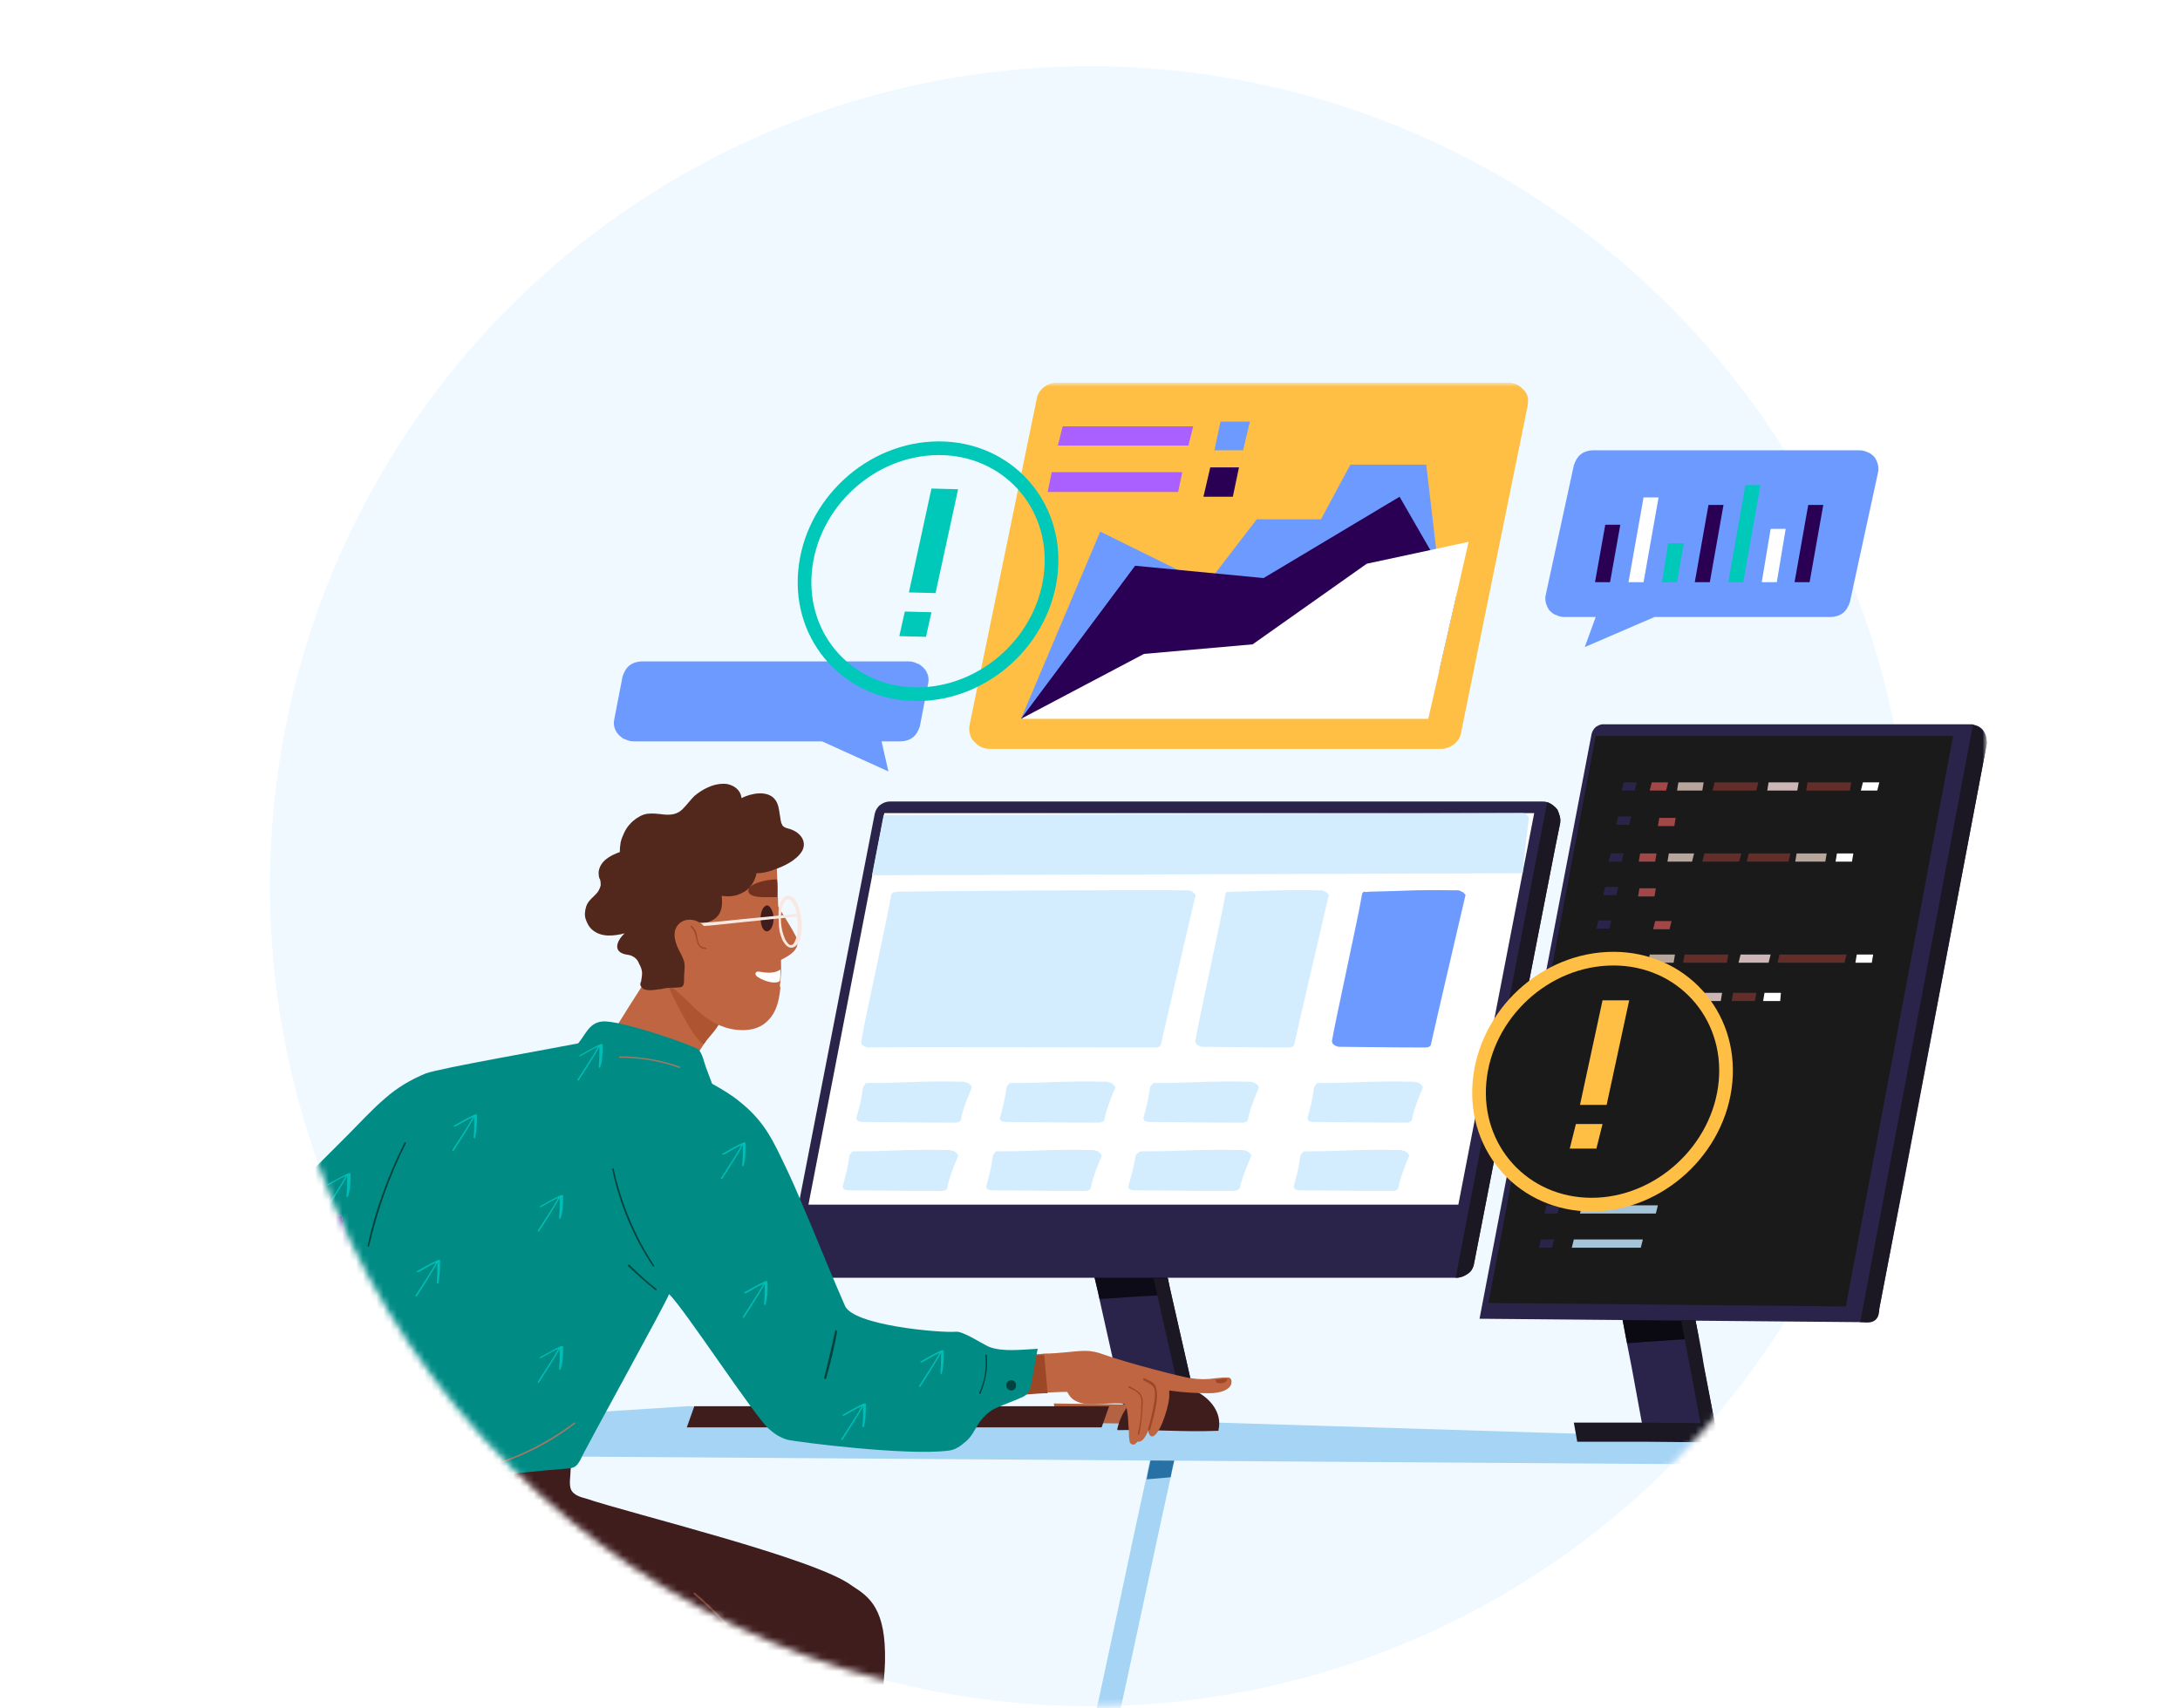 <?xml version="1.0" encoding="utf-8"?>
<!-- Generator: Adobe Illustrator 28.2.0, SVG Export Plug-In . SVG Version: 6.00 Build 0)  -->
<svg version="1.1" id="Layer_1" xmlns="http://www.w3.org/2000/svg" xmlns:xlink="http://www.w3.org/1999/xlink" x="0px" y="0px"
	 viewBox="0 0 319 250" style="enable-background:new 0 0 319 250;" xml:space="preserve">
<style type="text/css">
	.st0{fill:#F0F9FF;}
	.st1{fill:#F0F9FF;filter:url(#Adobe_OpacityMaskFilter);}
	.st2{mask:url(#mask0_4630_190205_00000065040143592304723550000015163094178246424481_);}
	.st3{fill:#A5D4F5;}
	.st4{fill:#B8A59C;}
	.st5{fill:#2871A4;}
	.st6{fill:#99867E;}
	.st7{fill:#2B244A;}
	.st8{fill:#0D0B17;}
	.st9{fill:#FFFFFF;}
	.st10{fill:#D3EDFF;}
	.st11{fill:#6D9AFF;}
	.st12{fill:#B36242;}
	.st13{fill:#1B1823;}
	.st14{fill:#401D1D;}
	.st15{fill:#7D443B;}
	.st16{fill:#BF6541;}
	.st17{fill:#AF5430;}
	.st18{fill:#F7E9E1;}
	.st19{fill:#733220;}
	.st20{fill:#9C4725;}
	.st21{fill:#52281C;}
	.st22{fill:#008B85;}
	.st23{fill:#01413E;}
	.st24{fill:#9C7968;}
	.st25{fill:#00BDB5;}
	.st26{fill:#44479C;}
	.st27{fill:#FFBF44;}
	.st28{fill:#E8DFDF;}
	.st29{fill:#0B0912;}
	.st30{fill:#1A1A1A;}
	.st31{fill:#632E29;}
	.st32{fill:#CCB6B6;}
	.st33{fill:#A24747;}
	.st34{fill:#A5C4D9;}
	.st35{fill:#2A0055;}
	.st36{fill:#AA5FFF;}
	.st37{fill:#00C9B9;}
	.st38{fill:none;stroke:#00C9B9;stroke-width:2;stroke-miterlimit:10;}
	.st39{fill:#1A1A1A;stroke:#FFBF44;stroke-width:2;stroke-miterlimit:10;}
</style>
<circle class="st0" cx="159.5" cy="129.7" r="120"/>
<defs>
	<filter id="Adobe_OpacityMaskFilter" filterUnits="userSpaceOnUse" x="6.6" y="56.1" width="284.2" height="199">
		<feColorMatrix  type="matrix" values="1 0 0 0 0  0 1 0 0 0  0 0 1 0 0  0 0 0 1 0"/>
	</filter>
</defs>
<mask maskUnits="userSpaceOnUse" x="6.6" y="56.1" width="284.2" height="199" id="mask0_4630_190205_00000065040143592304723550000015163094178246424481_">
	<path class="st1" d="M303.6,96c0,25.4,4,106.8-45.4,102c-21.7,31.2-57.8,51.7-98.7,51.7c-66.3,0-120-53.7-120-120
		c0-66.3,53.7-120,120-120C225.8,9.7,303.6,29.7,303.6,96z"/>
</mask>
<g class="st2">
	<path class="st3" d="M172.2,212.2L172,213c-0.2,0.9-0.4,2-0.7,3.2c-2.3,10.4-6.3,29.4-8.2,37.9l-3.5,0c1.9-8.5,5.8-27.2,8.1-37.7
		c0.3-1.3,0.5-2.4,0.7-3.4l0.2-1c0-0.1,0.1-0.2,0.1-0.3C169.8,211.9,171.4,212.2,172.2,212.2z"/>
	<path class="st4" d="M265.6,211.6l-0.6,2.5c-0.2,0.9-0.4,2-0.7,3.1c-2.3,10.4-5.9,27.2-7.9,36l-3.2,0c2-8.9,5.9-27.1,7.8-35.8
		c0.2-0.7,0.3-1.4,0.5-2c0.1-0.4,0.2-0.8,0.3-1.3l0.6-2.6C264.2,211.5,263.8,211.6,265.6,211.6z"/>
	<path class="st5" d="M168.5,213.1c-0.2,1-0.5,2.1-0.7,3.4l3.5-0.3c0.2-1.2,0.5-2.3,0.7-3.2C170.8,213,169.7,213.1,168.5,213.1z"/>
	<path class="st6" d="M261.8,214.1c-0.1,0.4-0.2,0.8-0.3,1.3c-0.1,0.6-0.3,1.3-0.5,2l2.1-0.2l1.2-0.1c0.2-1.1,0.5-2.1,0.7-3.1
		L261.8,214.1z"/>
	<path class="st3" d="M100.6,205.8l-60.3,3.9c5.1-4.9,0.7,3.2,0.7,3.2l108.5-0.7l128.9-0.9L100.6,205.8z"/>
	<path class="st3" d="M74,209.9c-0.2,1.8-0.3,1.5-0.7,3.2l204.3,1.4c0.3-1.8,0.5-1.5,0.9-3.2L74,209.9z"/>
	<path class="st7" d="M175.2,206.4c-1.2,0-4.8,0-7.6-0.1c-1.3,0-2.5,0-3.1,0c-1.2-5.4-2.4-10.7-3.6-16.1c-0.3-1.5-0.7-2.9-1-4.4
		c-0.4-1.8-0.8-3.6-1.2-5.4c-0.1-0.3-0.1-0.6-0.2-0.9c0.8,0,1.7,0,2.5-0.1c0.9-0.1,7.1-0.2,8-0.4c0,0.1,0.1,0.2,0.1,0.3
		c0.5,2.2,1,4.3,1.5,6.5c0.3,1.2,0.5,2.4,0.8,3.6C172.7,195.2,174,200.8,175.2,206.4z"/>
	<path class="st8" d="M170.6,185.9c-3.3-0.2-6.7-0.2-10-0.2h-0.7c0.3,1.5,0.7,2.9,1,4.4l0.3,0c2-0.1,4.1-0.3,6.1-0.4
		c1.3-0.1,2.7-0.1,4-0.2C171.1,188.4,170.9,187.2,170.6,185.9z"/>
	<path class="st7" d="M228.3,120.4c0,0,0,0.1,0,0.1l-0.7,3.4l-2.8,14.3l-9.1,46.7c-0.1,0.6-0.4,1.2-0.9,1.5
		c-0.5,0.4-1.1,0.6-1.7,0.6h-95.6c-0.3,0-0.7-0.1-1-0.2c-0.3-0.1-0.6-0.3-0.8-0.6c-0.2-0.3-0.4-0.6-0.4-0.9c-0.1-0.3-0.1-0.7,0-1
		l12.7-65.2c0.1-0.5,0.4-1,0.8-1.3c0.4-0.3,0.9-0.5,1.4-0.5h95.4c0.3,0,0.5,0,0.8,0.1c0.6,0.2,1.1,0.6,1.5,1.1
		C228.2,119.2,228.4,119.8,228.3,120.4z"/>
	<path class="st9" d="M224.5,119l-11.1,57.3h-95.1l11.1-57.3H224.5z"/>
	<path class="st10" d="M127.6,128.1l1.7-8.8l93.6-0.3c0.1,0,0.3,0.1,0.3,0.1l0.3,0.2l0.2,0.3l0,0.3c0,0-0.6,4.7-0.9,7.9L127.6,128.1
		z"/>
	<path class="st10" d="M131.5,130.5c5.6-0.1,35.2-0.3,42.2-0.2c0.2,0,0.4,0,0.5,0.1c0.2,0,0.3,0.1,0.4,0.2c0.1,0.1,0.2,0.2,0.3,0.3
		c0.1,0.1,0,0.3,0,0.3s-4.6,19.7-5,21.6c0,0.1-0.1,0.3-0.3,0.4c-0.2,0.1-0.4,0.1-0.6,0.1c-5.9,0-39.9-0.1-41.9,0
		c-0.1,0-0.3,0-0.4-0.1c-0.1,0-0.3-0.1-0.4-0.2c-0.1-0.1-0.2-0.1-0.2-0.2c0-0.1-0.1-0.2-0.1-0.3c0.4-2.6,4-18.8,4.4-21.5
		c0-0.1,0.1-0.3,0.3-0.4C131,130.6,131.2,130.5,131.5,130.5z"/>
	<path class="st10" d="M180.4,130.5c5.6-0.1,5.8-0.3,12.8-0.2c0.2,0,0.4,0,0.5,0.1s0.3,0.1,0.4,0.2c0.1,0.1,0.2,0.2,0.3,0.3
		c0.1,0.1,0,0.3,0,0.3s-4.6,19.7-5,21.6c0,0.1-0.1,0.3-0.3,0.4c-0.2,0.1-0.4,0.1-0.6,0.1c-5.9,0-10.5-0.1-12.5-0.1
		c-0.1,0-0.3,0-0.4-0.1c-0.1,0-0.3-0.1-0.4-0.2c-0.1-0.1-0.2-0.1-0.2-0.2c0-0.1-0.1-0.2-0.1-0.3c0.4-2.6,4-18.8,4.4-21.5
		c0-0.1,0.1-0.3,0.3-0.4C179.9,130.6,180.2,130.5,180.4,130.5z"/>
	<path class="st11" d="M200.4,130.5c5.6-0.1,5.8-0.3,12.8-0.2c0.2,0,0.4,0,0.5,0.1s0.3,0.1,0.4,0.2c0.1,0.1,0.2,0.2,0.3,0.3
		c0.1,0.1,0,0.3,0,0.3s-4.6,19.7-5,21.6c0,0.1-0.1,0.3-0.3,0.4c-0.2,0.1-0.4,0.1-0.6,0.1c-5.9,0-10.5-0.1-12.5-0.1
		c-0.1,0-0.3,0-0.4-0.1c-0.1,0-0.3-0.1-0.4-0.2c-0.1-0.1-0.2-0.1-0.2-0.2c0-0.1-0.1-0.2-0.1-0.3c0.4-2.6,4-18.8,4.4-21.5
		c0-0.1,0.1-0.3,0.3-0.4C199.9,130.6,200.2,130.5,200.4,130.5z"/>
	<path class="st10" d="M127.1,158.5c5.9,0,6.1-0.3,13.6-0.2c0.2,0,0.4,0,0.6,0.1c0.2,0,0.3,0.1,0.5,0.2c0.1,0.1,0.2,0.2,0.3,0.3
		c0.1,0.1,0.1,0.3,0.1,0.3s-1.3,2.9-1.6,4.7c0,0.1-0.1,0.2-0.3,0.3c-0.2,0.1-0.4,0.1-0.7,0.1c-6.2,0-11.1-0.1-13.2-0.1
		c-0.2,0-0.3,0-0.4,0c-0.1,0-0.3-0.1-0.4-0.1c-0.1-0.1-0.2-0.1-0.2-0.2c0-0.1-0.1-0.2-0.1-0.2c0.7-2.7,0.6-2.1,1-4.6
		c0-0.1,0.2-0.3,0.3-0.4C126.6,158.5,126.8,158.5,127.1,158.5z"/>
	<path class="st10" d="M125.1,168.5c5.9,0,6.1-0.3,13.6-0.2c0.2,0,0.4,0,0.6,0.1c0.2,0,0.3,0.1,0.5,0.2c0.1,0.1,0.2,0.2,0.3,0.3
		c0.1,0.1,0.1,0.3,0.1,0.3s-1.3,2.9-1.6,4.7c0,0.1-0.1,0.2-0.3,0.3c-0.2,0.1-0.4,0.1-0.7,0.1c-6.2,0-11.1-0.1-13.2-0.1
		c-0.2,0-0.3,0-0.4,0c-0.1,0-0.3-0.1-0.4-0.1c-0.1-0.1-0.2-0.1-0.2-0.2c0-0.1-0.1-0.2-0.1-0.2c0.7-2.7,0.6-2.1,1-4.6
		c0-0.1,0.2-0.3,0.3-0.4C124.6,168.5,124.8,168.5,125.1,168.5z"/>
	<path class="st10" d="M169.1,158.5c5.9,0,6.1-0.3,13.6-0.2c0.2,0,0.4,0,0.6,0.1c0.2,0,0.3,0.1,0.5,0.2c0.1,0.1,0.2,0.2,0.3,0.3
		c0.1,0.1,0.1,0.3,0.1,0.3s-1.3,2.9-1.6,4.7c0,0.1-0.1,0.2-0.3,0.3c-0.2,0.1-0.4,0.1-0.7,0.1c-6.2,0-11.1-0.1-13.2-0.1
		c-0.2,0-0.3,0-0.4,0c-0.1,0-0.3-0.1-0.4-0.1c-0.1-0.1-0.2-0.1-0.2-0.2c0-0.1-0.1-0.2-0.1-0.2c0.7-2.7,0.6-2.1,1-4.6
		c0-0.1,0.2-0.3,0.3-0.4C168.6,158.5,168.8,158.5,169.1,158.5z"/>
	<path class="st10" d="M167.2,168.5c6.2,0,6.5-0.3,14.4-0.2c0.2,0,0.4,0,0.6,0.1c0.2,0,0.3,0.1,0.5,0.2c0.1,0.1,0.2,0.2,0.3,0.3
		c0.1,0.1,0.1,0.3,0.1,0.3s-1.3,2.9-1.7,4.7c0,0.1-0.2,0.2-0.4,0.3c-0.2,0.1-0.4,0.1-0.7,0.1c-6.6,0-11.7-0.1-14-0.1
		c-0.2,0-0.3,0-0.5,0c-0.1,0-0.3-0.1-0.4-0.1c-0.1-0.1-0.2-0.1-0.2-0.2c-0.1-0.1-0.1-0.2-0.1-0.2c0.7-2.7,0.6-2.1,1.1-4.6
		c0-0.1,0.2-0.3,0.4-0.4C166.7,168.5,166.9,168.5,167.2,168.5z"/>
	<path class="st10" d="M193.1,158.5c5.9,0,6.1-0.3,13.6-0.2c0.2,0,0.4,0,0.6,0.1c0.2,0,0.3,0.1,0.5,0.2c0.1,0.1,0.2,0.2,0.3,0.3
		c0.1,0.1,0.1,0.3,0.1,0.3s-1.3,2.9-1.6,4.7c0,0.1-0.1,0.2-0.3,0.3c-0.2,0.1-0.4,0.1-0.7,0.1c-6.2,0-11.1-0.1-13.2-0.1
		c-0.2,0-0.3,0-0.4,0c-0.1,0-0.3-0.1-0.4-0.1c-0.1-0.1-0.2-0.1-0.2-0.2c0-0.1-0.1-0.2-0.1-0.2c0.7-2.7,0.6-2.1,1-4.6
		c0-0.1,0.2-0.3,0.3-0.4C192.6,158.5,192.8,158.5,193.1,158.5z"/>
	<path class="st10" d="M191.1,168.5c5.9,0,6.1-0.3,13.6-0.2c0.2,0,0.4,0,0.6,0.1c0.2,0,0.3,0.1,0.5,0.2c0.1,0.1,0.2,0.2,0.3,0.3
		c0.1,0.1,0.1,0.3,0.1,0.3s-1.3,2.9-1.6,4.7c0,0.1-0.1,0.2-0.3,0.3c-0.2,0.1-0.4,0.1-0.7,0.1c-6.2,0-11.1-0.1-13.2-0.1
		c-0.2,0-0.3,0-0.4,0c-0.1,0-0.3-0.1-0.4-0.1c-0.1-0.1-0.2-0.1-0.2-0.2c0-0.1-0.1-0.2-0.1-0.2c0.7-2.7,0.6-2.1,1-4.6
		c0-0.1,0.2-0.3,0.3-0.4C190.6,168.5,190.8,168.5,191.1,168.5z"/>
	<path class="st10" d="M148.1,158.5c5.9,0,6.1-0.3,13.6-0.2c0.2,0,0.4,0,0.6,0.1c0.2,0,0.3,0.1,0.5,0.2c0.1,0.1,0.2,0.2,0.3,0.3
		c0.1,0.1,0.1,0.3,0.1,0.3s-1.3,2.9-1.6,4.7c0,0.1-0.1,0.2-0.3,0.3c-0.2,0.1-0.4,0.1-0.7,0.1c-6.2,0-11.1-0.1-13.2-0.1
		c-0.2,0-0.3,0-0.4,0c-0.1,0-0.3-0.1-0.4-0.1c-0.1-0.1-0.2-0.1-0.2-0.2c0-0.1-0.1-0.2-0.1-0.2c0.7-2.7,0.6-2.1,1-4.6
		c0-0.1,0.2-0.3,0.3-0.4C147.6,158.5,147.8,158.5,148.1,158.5z"/>
	<path class="st10" d="M146.1,168.5c5.9,0,6.1-0.3,13.6-0.2c0.2,0,0.4,0,0.6,0.1c0.2,0,0.3,0.1,0.5,0.2c0.1,0.1,0.2,0.2,0.3,0.3
		c0.1,0.1,0.1,0.3,0.1,0.3s-1.3,2.9-1.6,4.7c0,0.1-0.1,0.2-0.3,0.3c-0.2,0.1-0.4,0.1-0.7,0.1c-6.2,0-11.1-0.1-13.2-0.1
		c-0.2,0-0.3,0-0.4,0c-0.1,0-0.3-0.1-0.4-0.1c-0.1-0.1-0.2-0.1-0.2-0.2c0-0.1-0.1-0.2-0.1-0.2c0.7-2.7,0.6-2.1,1-4.6
		c0-0.1,0.2-0.3,0.3-0.4C145.6,168.5,145.8,168.5,146.1,168.5z"/>
	<path class="st12" d="M175.5,208.5l-20.8-0.3l-0.5-2.8l20.9,0.3L175.5,208.5z"/>
	<path class="st13" d="M175.1,205.9c-0.7,0-1.4,0-2.1-0.1l-4.2-18.7h2.1C171,188,174.5,202.8,175.1,205.9z"/>
	<path class="st14" d="M161.2,208.9h-60.7l1.1-3.1h60.7L161.2,208.9z"/>
	<path class="st15" d="M99.2,241c-0.3-0.6-1.2-0.8-1.8-0.9c-0.9-0.3-1.9-0.5-2.9-0.8c-1.4-0.3-2.9-0.5-4.4-0.7
		c-0.4,0-0.9-0.1-1.3-0.1c-2.2-0.1-4.4,0-6.6,0.2c-1.4,0.2-3.3,0.8-3.3,2.6c0,0,0,0.1,0,0.1c0,0,0,0,0.1,0s0.1,0,0.1,0
		c0,0,0,0,0.1,0c-0.1,0.8-0.2,1.6-0.3,2.4c-0.1,0.5-0.1,1.1-0.2,1.6c-0.4,3.2-0.9,6.4-1.5,9.6l20.1-0.2c0.1-0.8,0.2-1.5,0.4-2.3
		c0.3-1.9,0.6-3.8,0.9-5.6c0-0.2,0.1-0.4,0.1-0.6c0.2-1,0.3-2.1,0.4-3.1C99.2,242.5,99.5,241.6,99.2,241z"/>
	<path class="st4" d="M78.1,229.5c-0.6,2.8-1.3,5.6-1.9,8.4c-0.4,1.7-0.8,3.4-1.1,5.1c-0.2,0.8-0.4,1.6-0.5,2.4
		c-0.7,3.2-1.5,6.4-2.2,9.6l-3.5,0c0.7-3.2,1.5-6.5,2.2-9.7c0.2-1,0.5-2,0.7-3c0.3-1.5,0.7-2.9,1-4.4c0.6-2.9,1.3-5.7,1.9-8.6
		c0-0.1,0.1-0.2,0.1-0.3C75.6,229.3,77.2,229.6,78.1,229.5z"/>
	<path class="st14" d="M129.5,243.3c-0.1,3.4-0.8,8.1-1.4,11.2l-4.4,0h0c-1,0-2.1,0-3.1,0h0l-17.9,0.2c0.6-2.2,1.8-5.7,1.4-7.5
		c-0.3,0-0.6,0-0.8,0c-1,0-2.7-0.2-4.8-0.4c-3.3-0.4-7.6-1-11.8-1.7c-2.8-0.5-5.5-0.9-7.9-1.3c-1.5-0.3-2.8-0.5-3.9-0.7
		c-0.7-0.1-1.3-0.2-1.7-0.4c-0.5-0.1-1.1-0.2-1.6-0.3c-2.7-0.5-5.5-0.6-8.2-1.1c-0.7-0.1-1.5-0.2-2.2-0.4c-2.2-0.5-4.3-1.3-6.2-2.7
		c-0.2-0.2-0.5-0.4-0.8-0.6c-2.4-2-3.7-4.8-3.9-7.9c-0.1-1.9-0.1-3.8,0-5.6c0.1-2,0.2-3.9,0.2-5.9h0c0,0-0.1,0-0.1,0
		c0,0-0.1,0-0.1-0.1c0,0,0-0.1,0-0.1c0,0,0-0.1,0.1-0.1c2.7-0.8,5.4-1.6,8.2-2.3l1.9-0.5c4.6-1.2,9.3-2.4,14-3.4
		c1.8-0.4,3.6-0.8,5.4-1.2c1-0.2,2.7-0.8,3.4,0.2c0.4,0.5,0.3,1.2,0.3,1.8c0,0.9,0,1.7-0.1,2.6c0,0.9-0.3,2.2,0.1,3
		c0.4,0.7,1.3,1,2.1,1.2c6.8,2.3,33.8,8.8,39,12.8C127.2,233.7,129.7,235.4,129.5,243.3z"/>
	<path class="st14" d="M175,203.6c-1-0.5-6.8,0.2-6.9,0.2c-2.5,0.6-4,2.8-4.6,5.3c0,0,0,0,0,0.1c0,0,0,0,0,0.1c0,0,0,0,0,0
		c0,0,0,0,0.1,0c6-0.1,9.3,0.3,14.6,0.1c0,0,0.1,0,0.1,0c0,0,0,0,0-0.1C178.9,206.7,177,204.6,175,203.6z"/>
	<path class="st16" d="M98,160.7c-2.8-1.6-7.5-5-10.6-5.9c3-4.9,6.1-9.9,9.3-14.7c2.9,1.3,7.6,4.7,10.2,6.7
		C103.9,151.4,100.9,156,98,160.7z"/>
	<path class="st16" d="M179.2,203.5c-0.7,0.3-1.5,0.4-2.2,0.4c-2,0-3.9-0.1-5.9-0.4c0,0.3,0,0.6,0,0.9c0,0.9-1,4.8-2.2,5.7
		c-0.5,0.4-0.8-0.2-0.9-0.7c-0.4,1-0.9,1.7-1.6,1.6c0,0.1-0.1,0.2-0.2,0.2c-0.1,0.1-0.1,0.2-0.2,0.2c-0.1,0-0.2,0-0.3,0
		c-0.1,0-0.2-0.1-0.3-0.2c-0.1-0.1-0.1-0.2-0.1-0.3c-0.1-0.4-0.1-0.8-0.1-1.1c0-0.6-0.1-1.1-0.1-1.7c0-0.6-0.2-2.4-0.5-2.6
		c-1.5-0.4-5.3,0.4-6.8-0.3c-0.6-0.2-1.1-0.6-1.4-1.1c0,0-0.2-0.4-0.3-0.4c-1.2,0-2.1,0.1-3.2,0.1c-0.9,0.1-2,0.1-3.3,0.2l-0.9,0.1
		c-0.1,0,0.2-0.4,0.2-0.4c0.2-1.2,0.8-4.1,1.2-5.2c0,0,0,0,0-0.1c0,0,0,0,0-0.1c0,0,0,0,0-0.1c0,0,0,0,0.1,0h0c0,0,0,0,0.1,0l0.5,0
		c0.7,0,1.3,0,2-0.1c1.1,0,2.2-0.1,3.3-0.2c0.9-0.1,1.9-0.2,2.8-0.2c0.8,0,1.7,0.2,2.5,0.5c3.6,1.3,12.2,3.5,12.9,3.5
		c1.2,0.2,2.4,0.2,3.6,0l1.1-0.1c0.2,0,0.4,0,0.6,0c0.1,0,0.3,0,0.4,0.1s0.2,0.2,0.2,0.4C180.3,202.9,179.6,203.3,179.2,203.5z"/>
	<path class="st17" d="M103,152.8c-1.6-0.5-5.2-8.4-5.2-8.4l4.8,0.5l2.9,2.2C106.5,149.5,103.7,151.6,103,152.8z"/>
	<path class="st16" d="M116.6,137.4c-0.3-1-2.8-4.7-3.3-5.7c0,0,0,0-0.1-0.1c0,0-0.1,0-0.1,0c0,0-0.1,0-0.1,0.1s0,0.1,0,0.1
		c0,0,0,0,0,0c0,0,0,0-0.1,0c0,0,0,0-0.1,0c0,0,0,0-0.1,0c0,0,0,0,0,0.1c-0.2,2.9,0.3,5.8,0.9,8.7c0,0,0,0,0,0.1c0,0,0,0,0,0
		c0,0,0,0,0.1,0c0,0,0,0,0.1,0C115.1,140.1,117.2,139.1,116.6,137.4z"/>
	<path class="st18" d="M115.8,138.7c-0.5,0-0.9-0.4-1.3-1.1c-0.7-1.7-0.9-3.5-0.4-5.2c0.2-0.8,0.7-1.3,1.2-1.3c1-0.1,1.8,1.5,2,3.7
		c0.1,0.9,0,1.8-0.2,2.7C116.8,138.2,116.3,138.7,115.8,138.7L115.8,138.7z M115.3,131.6L115.3,131.6c-0.3,0-0.6,0.4-0.8,1
		c-0.4,1.6-0.3,3.3,0.4,4.9c0.3,0.5,0.6,0.9,0.9,0.8c0.3,0,0.5-0.4,0.7-1c0.2-0.8,0.3-1.6,0.2-2.5
		C116.6,132.9,115.9,131.6,115.3,131.6L115.3,131.6z"/>
	<path class="st16" d="M114.2,143.7c0-0.5,0.1-1.2,0.1-1.8c0-0.1,0-0.3,0-0.4c0-1.9-0.1-3.7-0.3-5.6c-0.1-1.6-0.3-9.4-0.4-10.3
		c0,0,0-0.1,0-0.1c0,0,0,0-0.1,0c0,0,0,0,0-0.1c0,0,0,0-0.1,0c-4.6,0.2-10,2-13.9,4.4c-1,0.6-1.9,1.3-2.8,2
		c-0.8,0.7-1.6,1.4-1.9,2.4c-0.4,1.2-0.4,2.5-0.3,3.7c0,1.1,0.2,2.1,0.6,3.1c0.4,1.1,1.2,2.1,2.2,2.7c0.9,0.6,3,2.5,3,2.5
		c1.5,1.5,3.1,3.1,5.1,3.9c1.9,0.8,4.5,1,6.2-0.1c1.9-1.3,2.4-3.3,2.6-5.5C114.1,144.4,114.1,144.1,114.2,143.7z"/>
	<path class="st14" d="M113.2,134.4c0,1-0.4,1.9-1,1.9c-0.5,0-0.9-0.8-0.9-1.9c0-1,0.4-1.9,1-1.9
		C112.7,132.6,113.2,133.4,113.2,134.4z"/>
	<path class="st19" d="M113.7,128.7c-1.1,0-2.8,0.3-3.7,0.9c-0.7,0.4-0.7,1.2,0.2,1.5c0.6,0.2,1.2,0.2,1.8,0.2c0.4,0,0.9,0,1.3,0
		c0.1,0,0.3,0,0.4,0C113.8,130.3,113.8,129.6,113.7,128.7z"/>
	<path class="st20" d="M152.8,198.3c-0.7,0-1.3,0.1-2,0.1c-0.3,1.1-0.6,2.2-0.8,3.3c0,0.2,0,2.1,0,2.4c1.3-0.1,2.4-0.2,3.3-0.2
		L152.8,198.3z"/>
	<path class="st9" d="M114.2,141.9c-0.9,0.6-2,0.5-3.1,0.3c-0.7-0.1-0.7,0.5-0.2,0.8c0.8,0.5,2.1,1,3,0.7c0.1,0,0.1-0.1,0.2-0.1
		C114.2,143.2,114.2,142.5,114.2,141.9z"/>
	<path class="st21" d="M115.8,121.4c-0.5-0.2-1.2-0.2-1.4-0.8c-0.2-0.4-0.2-1-0.3-1.4c-0.1-0.7-0.2-1.6-0.7-2.2
		c-1.1-1.4-3.5-0.9-4.9-0.2c-0.1-1.3-1.4-2.1-2.6-2.1c-1.6,0-3.1,0.8-4.3,1.8c-0.6,0.6-1.1,1.3-1.7,1.9c-0.8,0.8-1.7,0.9-2.8,0.8
		c-0.8-0.1-1.6-0.2-2.4-0.1c-0.7,0.1-1.4,0.5-2,1c-0.7,0.6-1.2,1.3-1.5,2.1c-0.4,0.8-0.5,1.6-0.5,2.5c-1.4,0.5-2.9,1.3-3.1,2.9
		c0,0.4,0,0.8,0.2,1.1c0.1,0.3,0.1,0.6,0.1,0.9c-0.1,0.3-0.2,0.6-0.4,0.9c-0.5,0.7-1.4,1.2-1.7,2.1c-0.2,0.6-0.3,1.3-0.1,1.9
		c0.2,0.6,0.5,1.2,1,1.6c1.3,1.1,3.1,0.9,4.7,0.5c-0.9,0.8-1.7,2.3-0.4,2.9c0.4,0.2,0.8,0.2,1.2,0.3c0.6,0.2,1.1,0.6,1.3,1.2
		c0.6,1.1,0.5,1.5,0.3,2.7c-0.1,0.1-0.1,0.3-0.1,0.4s0.1,0.3,0.2,0.4c0.4,0.6,1.8,0.4,2.4,0.3c0.5,0,0.9-0.2,1.3-0.2
		c0.6-0.1,1.2,0,1.8-0.1c0.8,0,0.7-0.8,0.7-1.4c0-1,0.2-1.5,0-2.4c-0.3-1.1-1.4-2.3-1.1-3.4c0.3-1.1,1.2-1.3,2.3-1.7
		c0.9-0.3,1.8-0.4,2.7-0.8c1.6-0.7,1.8-2.2,1.6-3.7c0.6,0.1,1.2,0.1,1.8,0c0.6-0.1,1.2-0.4,1.7-0.7c0.8-0.6,1.4-1.5,1.6-2.6
		c0.9,0,1.7-0.2,2.5-0.5c1.5-0.5,3.4-1.4,4.2-2.8C118.1,123.1,117.1,121.9,115.8,121.4z"/>
	<path class="st18" d="M117,133.7l-8.2,0.8c-3,0.3-6,0.7-9.1,0.6c-0.3,0-0.4,0.5-0.1,0.5c2.9,0.1,5.8-0.3,8.7-0.6l8.7-0.9
		C117,134.1,117,133.9,117,133.7z"/>
	<path class="st16" d="M103.1,135.6c-1.4-1.5-3.7-1.3-4.3,0.5c-0.5,1.8,1.1,4.1,2.6,4.9c0.4,0.2,0.8,0.4,1.3,0.4
		c0.5,0,0.9-0.1,1.3-0.3c0.9-0.4,1.2-1.1,1.3-2C105.7,137.3,105.3,136,103.1,135.6z"/>
	<path class="st22" d="M151.8,197.4c-2.1,0.1-5.1,0.5-7.1-0.3c-0.9-0.4-3.8-2.3-4.8-2.2c-2.2,0.2-15.3-0.9-16.3-3.9c0,0,0,0,0,0
		s0,0,0,0c-1.2-2.7-3.9-9.2-5-11.9c-1.1-2.5-2.1-5.1-3.3-7.6c-2.1-4.4-3.3-7.3-7.1-10.3c-1.2-1-2.6-1.8-4-2.6
		c-0.3-0.8-0.6-1.6-0.9-2.4c-0.3-0.8-0.5-2-1.1-2.6c-0.7-0.6-11.6-4.4-14.1-4.1c-1.9,0.2-2.4,1.9-3.5,3.2c-4,0.8-20.1,3.6-22.3,4.4
		c-2.2,0.9-4.2,2.1-5.9,3.6c-2,1.7-3.8,3.7-5.7,5.6l-6,6c-1.8,1.8-3.8,3.5-5.2,5.6c-1.1,1.7-2.3,4.3-1.5,6.2
		c3.1,7.5,10.1,6.6,13.3,6.2c-0.5,1.1-2.5,9.8-3.4,12.5c-0.8,2.6-1.4,7-0.5,9.6c0.9,2.5,2.8,4.7,3.3,7.4c0,0,0,0.1,0.1,0.1
		c0,0,0.1,0,0.1,0c9.5-2.2,19.1-3.8,28.8-4.7c1.2-0.1,2.4-0.2,3.6-0.3c0.9-0.1,1.2-0.5,1.6-1.2c0.9-2,12.4-22.7,13-24.3
		c2.1,1.9,12.7,18.2,14.7,19.8c0.8,0.7,1.6,1.2,2.6,1.5c1.1,0.3,17.5,2.4,23.6,1.6c1-0.1,1.8-0.7,2.6-1.4s1.2-1.6,1.7-2.4
		c0.7-1.1,1.6-2,2.8-2.5c1.1-0.5,2.3-0.9,3.4-1.4c0.5-0.2,0.9-0.4,1.2-0.9c0.3-0.5,0.4-1.1,0.5-1.7c0.3-1.5,0.5-2.9,0.8-4.4
		c0,0,0,0,0,0C151.9,197.5,151.9,197.5,151.8,197.4C151.9,197.5,151.9,197.5,151.8,197.4C151.9,197.4,151.8,197.4,151.8,197.4z"/>
	<path class="st20" d="M103.2,138.7c-1.2-0.1-1.1-1.4-1.3-2.2c-0.1-0.4-0.4-0.7-0.7-1c-0.1-0.1-0.2,0.1-0.1,0.2
		c1.2,0.9,0.3,3.1,2.2,3.2C103.4,138.9,103.4,138.7,103.2,138.7z"/>
	<path class="st20" d="M166.9,204c-0.4-0.5-1.1-0.8-1.6-1.1c-0.1-0.1-0.3,0.1-0.1,0.2c0.6,0.3,1.4,0.6,1.7,1.3
		c0.2,0.5,0.1,1.1,0.1,1.6c0,1.3-0.2,2.5-0.5,3.8c0,0.2,0.2,0.2,0.2,0.1c0.3-1.5,0.5-3,0.5-4.5C167.3,204.8,167.1,204.4,166.9,204z"
		/>
	<path class="st20" d="M169,202.7c-0.3-0.5-1-0.7-1.5-1c0,0-0.1,0-0.1,0c0,0-0.1,0-0.1,0.1c0,0,0,0.1,0,0.1c0,0,0,0.1,0,0.1
		c0.5,0.3,1.4,0.6,1.6,1.2c0.2,0.6,0.1,1.4,0,2c-0.2,1.3-0.5,2.6-0.9,3.9c0,0,0,0.1,0,0.1c0,0,0,0.1,0.1,0.1c0,0,0.1,0,0.1,0
		c0,0,0.1,0,0.1-0.1c0.4-1.5,0.9-3.1,1-4.7C169.3,203.9,169.3,203.2,169,202.7z"/>
	<path class="st23" d="M95.7,185.2c-2.8-4.3-4.8-9.1-5.9-14.1c0-0.2-0.3-0.1-0.2,0.1c1.1,5.1,3.1,9.9,6,14.2
		C95.6,185.4,95.8,185.3,95.7,185.2z"/>
	<path class="st23" d="M96,188.6c-1.4-1.1-2.7-2.3-3.9-3.5c-0.1-0.1-0.3,0.1-0.2,0.2c1.3,1.2,2.6,2.4,4,3.5
		C96,188.9,96.2,188.7,96,188.6z"/>
	<path class="st23" d="M122.2,194.8c-0.5,2.3-1,4.5-1.6,6.8c0,0,0,0.1,0,0.1c0,0,0,0.1,0.1,0.1c0,0,0.1,0,0.1,0c0,0,0.1,0,0.1-0.1
		c0.6-2.2,1.2-4.5,1.6-6.8C122.5,194.7,122.2,194.6,122.2,194.8z"/>
	<path class="st23" d="M144.4,198.4c0-0.2-0.3-0.2-0.2,0c0.2,1.8-0.1,3.7-0.9,5.4c-0.1,0.1,0.1,0.3,0.2,0.1
		C144.2,202.2,144.6,200.3,144.4,198.4z"/>
	<path class="st23" d="M59.2,167.2c-2.4,4.8-4.3,9.9-5.4,15.1c0,0.2,0.2,0.2,0.2,0.1c1.2-5.2,3-10.3,5.4-15.1
		C59.4,167.2,59.2,167.1,59.2,167.2z"/>
	<path class="st24" d="M99.5,156.1c-2.8-1-5.8-1.5-8.8-1.5c0,0-0.1,0-0.1,0c0,0,0,0.1,0,0.1c0,0,0,0.1,0,0.1c0,0,0.1,0,0.1,0
		c3,0,5.9,0.5,8.7,1.5C99.5,156.4,99.6,156.1,99.5,156.1z"/>
	<path class="st24" d="M84,208.2c-4.4,3.3-9.4,5.7-14.8,6.8c-0.2,0-0.1,0.3,0.1,0.2c5.4-1.1,10.5-3.5,14.8-6.8
		C84.3,208.3,84.1,208.1,84,208.2z"/>
	<path class="st15" d="M114.2,250.6c-2.6-6.8-6.9-12.8-12.5-17.5c-0.1-0.1-0.3,0.1-0.2,0.2c5.6,4.7,9.9,10.6,12.5,17.4
		C114,250.8,114.2,250.8,114.2,250.6z"/>
	<path class="st20" d="M179,201.8l-1.1,0.1c0,0.2,0,0.5,0.3,0.5c0.4,0.1,1,0,1.2-0.2c0.1-0.1,0.2-0.3,0.2-0.4
		C179.3,201.8,179.1,201.8,179,201.8z"/>
	<path class="st23" d="M148,202c-1,0-1,1.5,0,1.5C148.9,203.5,148.9,202,148,202z"/>
	<path class="st25" d="M69.8,163.2C69.8,163.1,69.8,163.1,69.8,163.2c0-0.1,0-0.1-0.1-0.1c0,0,0,0-0.1,0c0,0,0,0-0.1,0
		c-1.1,0.5-2.1,1.1-3.2,1.7l0.3,0.1c0.9-0.5,1.7-1,2.6-1.4c-0.7,1.3-2.3,3.7-3,4.8c-0.1,0.1,0.1,0.2,0.2,0.1c0.7-1.1,2.4-3.7,3-4.9
		c0,1,0,2-0.1,3l0.2,0.1C69.8,165.5,69.8,164.3,69.8,163.2z"/>
	<path class="st25" d="M88.2,152.9C88.2,152.8,88.2,152.8,88.2,152.9c0-0.1,0-0.1-0.1-0.1c0,0,0,0-0.1,0c0,0,0,0-0.1,0
		c-1.1,0.5-2.1,1.1-3.2,1.7l0.2,0.1c0.9-0.5,1.7-1,2.6-1.4c-0.7,1.3-2.3,3.7-3,4.8c-0.1,0.1,0.1,0.2,0.2,0.1c0.7-1.1,2.4-3.7,3-4.9
		c0,1,0,2-0.1,3l0.2,0.1C88.2,155.2,88.2,154,88.2,152.9z"/>
	<path class="st25" d="M82.4,175C82.4,174.9,82.4,174.9,82.4,175c0-0.1,0-0.1-0.1-0.1c0,0,0,0-0.1,0c0,0,0,0-0.1,0
		c-1.1,0.5-2.1,1.1-3.2,1.7l0.2,0.1c0.9-0.5,1.7-1,2.6-1.4c-0.7,1.3-2.3,3.7-3,4.8c-0.1,0.1,0.1,0.2,0.2,0.1c0.7-1.1,2.4-3.7,3-4.9
		c0,1,0,2-0.1,3l0.2,0.1C82.4,177.3,82.4,176.1,82.4,175z"/>
	<path class="st25" d="M109.1,167.3C109.1,167.3,109.1,167.2,109.1,167.3c0-0.1,0-0.1-0.1-0.1c0,0,0,0-0.1,0c0,0,0,0-0.1,0
		c-1.1,0.5-2.1,1.1-3.2,1.7l0.3,0.1c0.9-0.5,1.7-1,2.6-1.4c-0.7,1.3-2.3,3.7-3,4.8c-0.1,0.1,0.1,0.2,0.2,0.1c0.7-1.1,2.4-3.7,3-4.9
		c0,1,0,2-0.1,3l0.2,0.1C109.1,169.6,109.1,168.4,109.1,167.3z"/>
	<path class="st25" d="M112.3,187.6C112.3,187.6,112.3,187.5,112.3,187.6c0-0.1,0-0.1-0.1-0.1s0,0-0.1,0c0,0,0,0-0.1,0
		c-1.1,0.5-2.1,1.1-3.2,1.7l0.3,0.1c0.9-0.5,1.7-1,2.6-1.4c-0.7,1.3-2.3,3.7-3,4.8c-0.1,0.1,0.1,0.3,0.2,0.1c0.7-1.1,2.4-3.7,3-4.9
		c0,1,0,2-0.1,3l0.2,0.1C112.3,189.9,112.4,188.7,112.3,187.6z"/>
	<path class="st25" d="M51.3,171.8C51.3,171.8,51.3,171.8,51.3,171.8c0-0.1,0-0.1-0.1-0.1c0,0,0,0-0.1,0c0,0,0,0-0.1,0
		c-1.1,0.5-2.1,1.1-3.2,1.7l0.2,0.1c0.9-0.5,1.7-1,2.6-1.4c-0.7,1.3-2.3,3.7-3,4.8c-0.1,0.1,0.1,0.2,0.2,0.1c0.7-1.1,2.4-3.7,3-4.9
		c0,1,0,2-0.1,3l0.2,0.1C51.3,174.1,51.3,173,51.3,171.8z"/>
	<path class="st25" d="M138.1,197.7C138.1,197.7,138.1,197.7,138.1,197.7c0-0.1,0-0.1-0.1-0.1c0,0,0,0-0.1,0s0,0-0.1,0
		c-1.1,0.5-2.1,1.1-3.2,1.7l0.3,0.1c0.9-0.5,1.7-1,2.6-1.4c-0.7,1.3-2.3,3.7-3,4.8c-0.1,0.1,0.1,0.3,0.2,0.1c0.7-1.1,2.4-3.7,3-4.9
		c0,1,0,2-0.1,3l0.2,0.1C138.1,200,138.1,198.9,138.1,197.7z"/>
	<path class="st25" d="M126.7,205.5C126.7,205.5,126.7,205.5,126.7,205.5c0-0.1,0-0.1-0.1-0.1c0,0,0,0-0.1,0c0,0,0,0-0.1,0
		c-1.1,0.5-2.1,1.1-3.2,1.7l0.3,0.1c0.9-0.5,1.7-1,2.6-1.4c-0.7,1.3-2.3,3.7-3,4.8c-0.1,0.1,0.1,0.2,0.2,0.1c0.7-1.1,2.4-3.7,3-4.9
		c0,1,0,2-0.1,3l0.2,0.1C126.7,207.8,126.7,206.7,126.7,205.5z"/>
	<path class="st25" d="M64.4,184.5C64.4,184.5,64.4,184.5,64.4,184.5c0-0.1,0-0.1-0.1-0.1c0,0,0,0-0.1,0c0,0,0,0-0.1,0
		c-1.1,0.5-2.1,1.1-3.2,1.7c0.1,0,0.2,0.1,0.3,0.1c0.9-0.5,1.7-1,2.6-1.4c-0.7,1.3-2.3,3.7-3,4.8c-0.1,0.1,0.1,0.2,0.2,0.1
		c0.7-1.1,2.4-3.7,3-4.9c0,1,0,2-0.1,3l0.2,0.1C64.4,186.8,64.4,185.7,64.4,184.5z"/>
	<path class="st25" d="M82.4,197.1C82.4,197,82.4,197,82.4,197.1c0-0.1,0-0.1-0.1-0.1c0,0,0,0-0.1,0c0,0,0,0-0.1,0
		c-1.1,0.5-2.1,1.1-3.2,1.7l0.2,0.1c0.9-0.5,1.7-1,2.6-1.4c-0.7,1.3-2.3,3.7-3,4.8c-0.1,0.1,0.1,0.3,0.2,0.1c0.7-1.1,2.4-3.7,3-4.9
		c0,1,0,2-0.1,3l0.2,0.1C82.4,199.4,82.4,198.2,82.4,197.1z"/>
	<path class="st9" d="M64.4,206.6C64.4,206.6,64.4,206.6,64.4,206.6c0-0.1,0-0.1-0.1-0.1c0,0,0,0-0.1,0c0,0,0,0-0.1,0
		c-1.1,0.5-2.1,1.1-3.2,1.7c0.1,0,0.2,0.1,0.3,0.1c0.9-0.5,1.7-1,2.6-1.4c-0.7,1.3-2.3,3.7-3,4.8c-0.1,0.1,0.1,0.2,0.2,0.1
		c0.7-1.1,2.4-3.7,3-4.9c0,1,0,2-0.1,3l0.2,0.1C64.4,208.9,64.4,207.7,64.4,206.6z"/>
	<path class="st26" d="M90.2,238.6L90.2,238.6c-0.6-0.5-1.4-0.6-2.1-0.6c-0.7-0.1-5.5,0-11.9,0h-0.5l-3,0l-10.6,0.1l-1.9,0l-5.2,0
		c-8.4,0.1-15.8,0.2-18.1,0.2h-0.7c-1.5,0-2.9,0.1-3.8,1.2c-0.1,0.2-0.3,0.4-0.4,0.6c-0.3,0.6-0.6,1.2-0.7,1.9
		c-0.2,0.7-0.4,1.5-0.2,2.2c0,0,0,0,0,0c0.2,0.6,0.9,0.8,1.6,0.9c0.2,0,2.6,0.1,6.3,0.1h0.3c4.4,0.1,10.5,0.1,16.9,0.2
		c5.1,0,10.3,0.1,14.8,0.1c1.2,0,2.4,0,3.5,0h4.2c3.1,0,5.3,0,6.1-0.1c0.7,0,1.3-0.1,2-0.2c0.8-0.1,1.6-0.4,2.2-0.8l0,0
		c1.4-0.9,1.6-2.5,1.7-4C90.7,239.7,90.6,239,90.2,238.6z"/>
	<path class="st18" d="M63.5,241.3c-0.2-0.3-0.3-0.6-0.4-0.8c-0.4-0.8-0.7-1.6-1-2.4c-0.5-1.7-0.9-3.4-1.1-5.2
		c-0.5-4.8,0.1-9.6-0.1-14.4c-0.1-1.2-0.2-2.3-0.3-3.5c-0.5-3.7-1.5-7.3-2.6-10.9c-2.8-8.7-6.6-17.3-8-26.2H6.6
		c0.7,4.7,2.2,9.3,3.8,13.9c3.1,9,6.9,18,7.2,27.5c0.2,4.7-0.4,9.4,0.1,14c0.2,2.4,0.9,4.7,1.9,6.8c0.9,2,2.3,3.9,4.4,5.1h43.2
		C65.6,244.3,64.4,242.9,63.5,241.3z"/>
	<path class="st26" d="M63.5,241.3c-0.2-0.3-0.3-0.6-0.4-0.8c-0.4-0.8-0.7-1.6-1-2.4c-0.5-1.7-0.9-3.4-1.1-5.2
		c-0.5-4.8,0.1-9.6-0.1-14.4c-0.1-1.2-0.2-2.3-0.3-3.5c-0.5-3.7-1.5-7.3-2.6-10.9c-2.8-8.7-6.6-17.3-8-26.2h-2.4
		c1.2,3.5,1.9,8,3.1,11.5c2.1,6.3,5.6,14.3,7.6,24c0.1,0.6,0.2,1.3,0.4,2.1c0.5,3.3,0.9,7.8,0.7,10.4c-0.4,5.3-0.2,8.9,0.8,12.1
		c0.3,0.9,0.7,1.9,1.1,2.8c0.7,1.5,1.6,3,2.5,4.5h3.3C65.6,244.3,64.4,242.9,63.5,241.3z"/>
	<path class="st9" d="M212.4,161.9H209l0.2-1.2h3.4L212.4,161.9z"/>
	<path class="st9" d="M207.2,167.3h-3.4l0.2-1.2h3.4L207.2,167.3z"/>
	<path class="st27" d="M223.5,59.6l-9.7,47.6c-0.1,0.7-0.5,1.3-1,1.7c-0.5,0.4-1.2,0.7-1.9,0.7h-66.1c-0.4,0-0.9-0.1-1.3-0.3
		c-0.4-0.2-0.7-0.5-1-0.8c-0.3-0.3-0.5-0.7-0.6-1.2c-0.1-0.4-0.1-0.9,0-1.3l0.8-3.9l9-43.7c0.1-0.7,0.5-1.3,1-1.7
		c0.5-0.4,1.2-0.7,1.9-0.7h66.1c0.4,0,0.9,0.1,1.3,0.3c0.4,0.2,0.7,0.5,1,0.8c0.3,0.3,0.5,0.7,0.6,1.2
		C223.6,58.7,223.6,59.2,223.5,59.6z"/>
	<path class="st11" d="M93.9,96.8c-0.6,0-1.3,0.2-1.8,0.6c-0.5,0.4-0.8,1-1,1.6l-1.2,6.2c-0.1,0.4-0.1,0.8,0,1.2
		c0.1,0.4,0.3,0.8,0.6,1.1c0.3,0.3,0.6,0.6,1,0.7c0.4,0.2,0.8,0.3,1.2,0.3h27.6l9.7,4.4l-1-4.4h2.8c0.6,0,1.3-0.2,1.8-0.6
		c0.5-0.4,0.8-1,1-1.6l1.2-6.2c0.1-0.4,0.1-0.8,0-1.2c-0.1-0.4-0.3-0.8-0.6-1.1c-0.3-0.3-0.6-0.6-1-0.7c-0.4-0.2-0.8-0.3-1.2-0.3
		H93.9z"/>
	<path class="st11" d="M233.1,65.9c-0.6,0-1.3,0.2-1.8,0.6c-0.5,0.4-0.8,1-1,1.6l-4.1,18.9c-0.1,0.4-0.1,0.8,0,1.2
		c0.1,0.4,0.3,0.8,0.5,1.1c0.3,0.3,0.6,0.6,1,0.7c0.4,0.2,0.8,0.3,1.2,0.3h4.6l-1.6,4.4l10.2-4.4h25.8c0.6,0,1.3-0.2,1.8-0.6
		c0.5-0.4,0.8-1,1-1.6l4.1-18.9c0.1-0.4,0.1-0.8,0-1.2c-0.1-0.4-0.3-0.8-0.5-1.1c-0.3-0.3-0.6-0.6-1-0.7c-0.4-0.2-0.8-0.3-1.2-0.3
		H233.1z"/>
	<path class="st13" d="M228.3,120.4l-0.7,3.5l-11.9,61c-0.1,0.6-0.4,1.2-0.9,1.5s-1.1,0.6-1.7,0.6H213l13.4-69.6
		c0.6,0.2,1.1,0.6,1.5,1.1C228.2,119.2,228.4,119.8,228.3,120.4z"/>
	<path class="st28" d="M251.2,210.8l-7.3-0.1l-0.5-2.8l7.4,0.1L251.2,210.8z"/>
	<path class="st7" d="M251.1,209.2c-0.7,0-1.4,0-2.1-0.1c-2.7,0-5.4,0-8.1,0.9c-0.1,0-0.2,0.1-0.3,0.1c-0.6-3.2-1.2-6.5-1.8-9.8
		c-0.3-1.5-0.6-3.1-0.9-4.6c-0.7-4-1.5-7.9-2.2-11.9c0.8,0,1.7,0,2.5-0.1c0.9-0.1,7.1-0.2,8-0.4c0,0.1,0,0.2,0.1,0.3l2.2,12
		c0.1,0.4,0.1,0.8,0.2,1.2l0.5,2.7C249.9,202.9,250.5,206.1,251.1,209.2z"/>
	<path class="st29" d="M247.9,192.1c-2.7-0.1-5.3-0.1-8-0.1c-0.9,0-1.8,0-2.7,0c0.3,1.5,0.6,3.1,0.9,4.6c0.8-0.1,1.6-0.1,2.5-0.2
		c2-0.1,4.1-0.3,6.1-0.4l1.9-0.1C248.4,194.7,248.1,193.4,247.9,192.1z"/>
	<path class="st7" d="M290.7,109l-12,63.4l-3.7,19.1c-0.1,0.6-0.4,1.1-0.8,1.4c-0.4,0.4-1,0.6-1.6,0.6h-0.3l-55.8-0.5l16.4-85.6
		c0.1-0.4,0.3-0.7,0.6-1c0.3-0.2,0.7-0.4,1-0.4h53.9c0.2,0,0.3,0,0.5,0.1c0.6,0.1,1.2,0.5,1.5,1.1
		C290.7,107.7,290.8,108.4,290.7,109z"/>
	<path class="st30" d="M270.1,191.2l-52.3-0.5l15.7-83h52.3L270.1,191.2z"/>
	<path class="st13" d="M290.7,109L275,191.5c0,1.3-0.5,2.3-2.4,2h-0.4l16.5-87.4c0.6,0.1,1.2,0.5,1.5,1.1S290.8,108.4,290.7,109z"/>
	<path class="st13" d="M251.4,211.1l-10.5-0.1l-10.1,0l-0.5-2.8l10.1,0l10.6,0.1L251.4,211.1z"/>
	<path class="st13" d="M251.1,209.2c-0.7,0-1.4,0-2.1-0.1l-3-15.9l2.1,0c0.2,0.9,1.1,5.6,1.2,6.5
		C249.9,202.9,250.5,206.1,251.1,209.2z"/>
	<path class="st4" d="M249.1,115.7h-3.7l0.2-1.2h3.7L249.1,115.7z"/>
	<path class="st31" d="M257,115.7h-6.4l0.3-1.2h6.4L257,115.7z"/>
	<path class="st31" d="M270.7,115.7h-6.4l0.2-1.2h6.4L270.7,115.7z"/>
	<path class="st32" d="M263,115.7h-4.4l0.2-1.2h4.4L263,115.7z"/>
	<path class="st33" d="M243.8,115.7h-2.4l0.3-1.2h2.4L243.8,115.7z"/>
	<path class="st9" d="M274.7,115.7h-2.4l0.3-1.2h2.4L274.7,115.7z"/>
	<path class="st4" d="M247.6,126.1H244l0.2-1.2h3.7L247.6,126.1z"/>
	<path class="st31" d="M254.5,126.1h-5.4l0.3-1.2h5.4L254.5,126.1z"/>
	<path class="st4" d="M267.1,126.1h-4.4l0.2-1.2h4.4L267.1,126.1z"/>
	<path class="st31" d="M261.7,126.1h-6.1l0.3-1.2h6.1L261.7,126.1z"/>
	<path class="st33" d="M242.2,126.1h-2.4l0.2-1.2h2.4L242.2,126.1z"/>
	<path class="st9" d="M271,126.1h-2.4l0.2-1.2h2.4L271,126.1z"/>
	<path class="st4" d="M244.9,140.9h-3.7l0.2-1.2h3.7L244.9,140.9z"/>
	<path class="st31" d="M252.7,140.9h-6.4l0.2-1.2h6.4L252.7,140.9z"/>
	<path class="st31" d="M269.9,140.9h-9.8l0.3-1.2h9.8L269.9,140.9z"/>
	<path class="st32" d="M258.8,140.9h-4.4l0.3-1.2h4.4L258.8,140.9z"/>
	<path class="st33" d="M239.2,140.9h-2.4l0.3-1.2h2.4L239.2,140.9z"/>
	<path class="st9" d="M273.9,140.9h-2.4l0.2-1.2h2.4L273.9,140.9z"/>
	<path class="st34" d="M247,156.4h-11.8l0.2-1.2h11.8L247,156.4z"/>
	<path class="st34" d="M243.6,171.7h-11.8l0.3-1.2h11.8L243.6,171.7z"/>
	<path class="st34" d="M240.1,182.6H230l0.3-1.2h10.1L240.1,182.6z"/>
	<path class="st34" d="M243.4,161.4h-9.1l0.2-1.2h9.1L243.4,161.4z"/>
	<path class="st34" d="M244.3,166.3h-11.1l0.3-1.2h11.1L244.3,166.3z"/>
	<path class="st34" d="M242.3,177.6h-11.1l0.3-1.2h11.1L242.3,177.6z"/>
	<path class="st4" d="M242.2,146.5H240l0.2-1.2h2.2L242.2,146.5z"/>
	<path class="st31" d="M256.8,146.5h-3.4l0.2-1.2h3.4L256.8,146.5z"/>
	<path class="st32" d="M251.8,146.5h-7.6l0.2-1.2h7.6L251.8,146.5z"/>
	<path class="st33" d="M238.5,146.4h-2.4l0.3-1.2h2.4L238.5,146.4z"/>
	<path class="st9" d="M260.5,146.5H258l0.2-1.2h2.4L260.5,146.5z"/>
	<path class="st33" d="M245,120.9h-2.4l0.2-1.2h2.4L245,120.9z"/>
	<path class="st33" d="M242.1,131.2h-2.4l0.2-1.2h2.4L242.1,131.2z"/>
	<path class="st33" d="M244.3,136h-2.4l0.3-1.2h2.4L244.3,136z"/>
	<path class="st33" d="M237.8,151.5h-2.4l0.2-1.2h2.4L237.8,151.5z"/>
	<path class="st7" d="M237.3,115.7h1.9l0.3-1.2h-1.9L237.3,115.7z"/>
	<path class="st7" d="M236.5,120.7h1.9l0.3-1.2h-1.9L236.5,120.7z"/>
	<path class="st7" d="M235.4,126.1h1.9l0.3-1.2h-1.9L235.4,126.1z"/>
	<path class="st7" d="M234.6,131h1.9l0.3-1.2h-1.9L234.6,131z"/>
	<path class="st7" d="M233.6,135.9h1.9l0.3-1.2h-1.9L233.6,135.9z"/>
	<path class="st7" d="M232.8,140.9h1.9l0.3-1.2h-1.9L232.8,140.9z"/>
	<path class="st7" d="M231.7,146.3h1.9l0.3-1.2h-1.9L231.7,146.3z"/>
	<path class="st7" d="M230.7,151.5h1.9l0.3-1.2H231L230.7,151.5z"/>
	<path class="st7" d="M230,156.5h1.9l0.3-1.2h-1.9L230,156.5z"/>
	<path class="st7" d="M228.9,161.4h1.9l0.3-1.2h-1.9L228.9,161.4z"/>
	<path class="st7" d="M228.2,166.4h1.9l0.3-1.2h-1.9L228.2,166.4z"/>
	<path class="st7" d="M227,171.7h1.9l0.3-1.2h-1.9L227,171.7z"/>
	<path class="st7" d="M226,177.6h1.9l0.3-1.2h-1.9L226,177.6z"/>
	<path class="st7" d="M225.2,182.6h1.9l0.3-1.2h-1.9L225.2,182.6z"/>
	<path class="st9" d="M283.9,87.5h-9.4l0.2-1.2h9.4L283.9,87.5z"/>
	<polygon class="st11" points="210.6,84.1 208.7,68 197.6,68 193.3,76 183.9,76 176.6,85.5 161,77.8 149.4,105.2 	"/>
	<polygon class="st35" points="213.1,87.1 210.6,98.1 149.4,105.2 166.1,82.8 184.9,84.6 204.8,72.7 	"/>
	<polygon class="st9" points="214.9,79.3 209,105.2 149.4,105.2 167.4,95.7 183.3,94.3 200,82.5 	"/>
	<polygon class="st11" points="177.7,65.9 181.9,65.9 182.9,61.7 178.6,61.7 	"/>
	<polygon class="st35" points="176.1,72.7 180.4,72.7 181.3,68.4 177.1,68.4 	"/>
	<g>
		<polygon class="st36" points="154.8,65.2 173.9,65.2 174.6,62.4 155.5,62.4 		"/>
	</g>
	<g>
		<polygon class="st36" points="153.3,72 172.4,72 173,69.1 153.9,69.1 		"/>
	</g>
	<g>
		<polygon class="st35" points="235.6,85.2 233.4,85.2 234.9,76.8 237.1,76.8 		"/>
	</g>
	<g>
		<polygon class="st9" points="240.5,85.2 238.3,85.2 240.5,72.8 242.7,72.8 		"/>
	</g>
	<g>
		<polygon class="st37" points="245.4,85.2 243.2,85.2 244.1,79.5 246.4,79.5 		"/>
	</g>
	<g>
		<polygon class="st35" points="250.2,85.2 248,85.2 250,73.9 252.2,73.9 		"/>
	</g>
	<g>
		<polygon class="st37" points="255.1,85.2 252.9,85.2 255.4,71 257.6,71 		"/>
	</g>
	<g>
		<polygon class="st9" points="260,85.2 257.8,85.2 259.1,77.4 261.3,77.4 		"/>
	</g>
	<g>
		<polygon class="st35" points="264.8,85.2 262.6,85.2 264.6,73.9 266.8,73.9 		"/>
	</g>
	<path class="st38" d="M134.2,101.6L134.2,101.6c-9.9,0-17.3-8.1-16.4-18l0,0c0.9-9.9,9.6-18,19.6-18h0c9.9,0,17.3,8.1,16.4,18v0
		C152.9,93.6,144.1,101.6,134.2,101.6z"/>
	<path class="st39" d="M232.9,176.3L232.9,176.3c-9.9,0-17.3-8.1-16.4-18v0c0.9-9.9,9.6-18,19.6-18h0c9.9,0,17.3,8.1,16.4,18v0
		C251.6,168.2,242.8,176.3,232.9,176.3z"/>
	<polygon class="st27" points="235.1,161.7 231.2,161.7 234.5,146.4 238.4,146.4 	"/>
	<polygon class="st27" points="233.6,168.1 229.7,168.1 230.6,164.5 234.5,164.5 	"/>
	<polygon class="st37" points="136.9,86.8 133,86.7 136.3,71.5 140.2,71.6 	"/>
	<polygon class="st37" points="135.5,93.2 131.6,93.1 132.4,89.5 136.3,89.6 	"/>
</g>
</svg>

